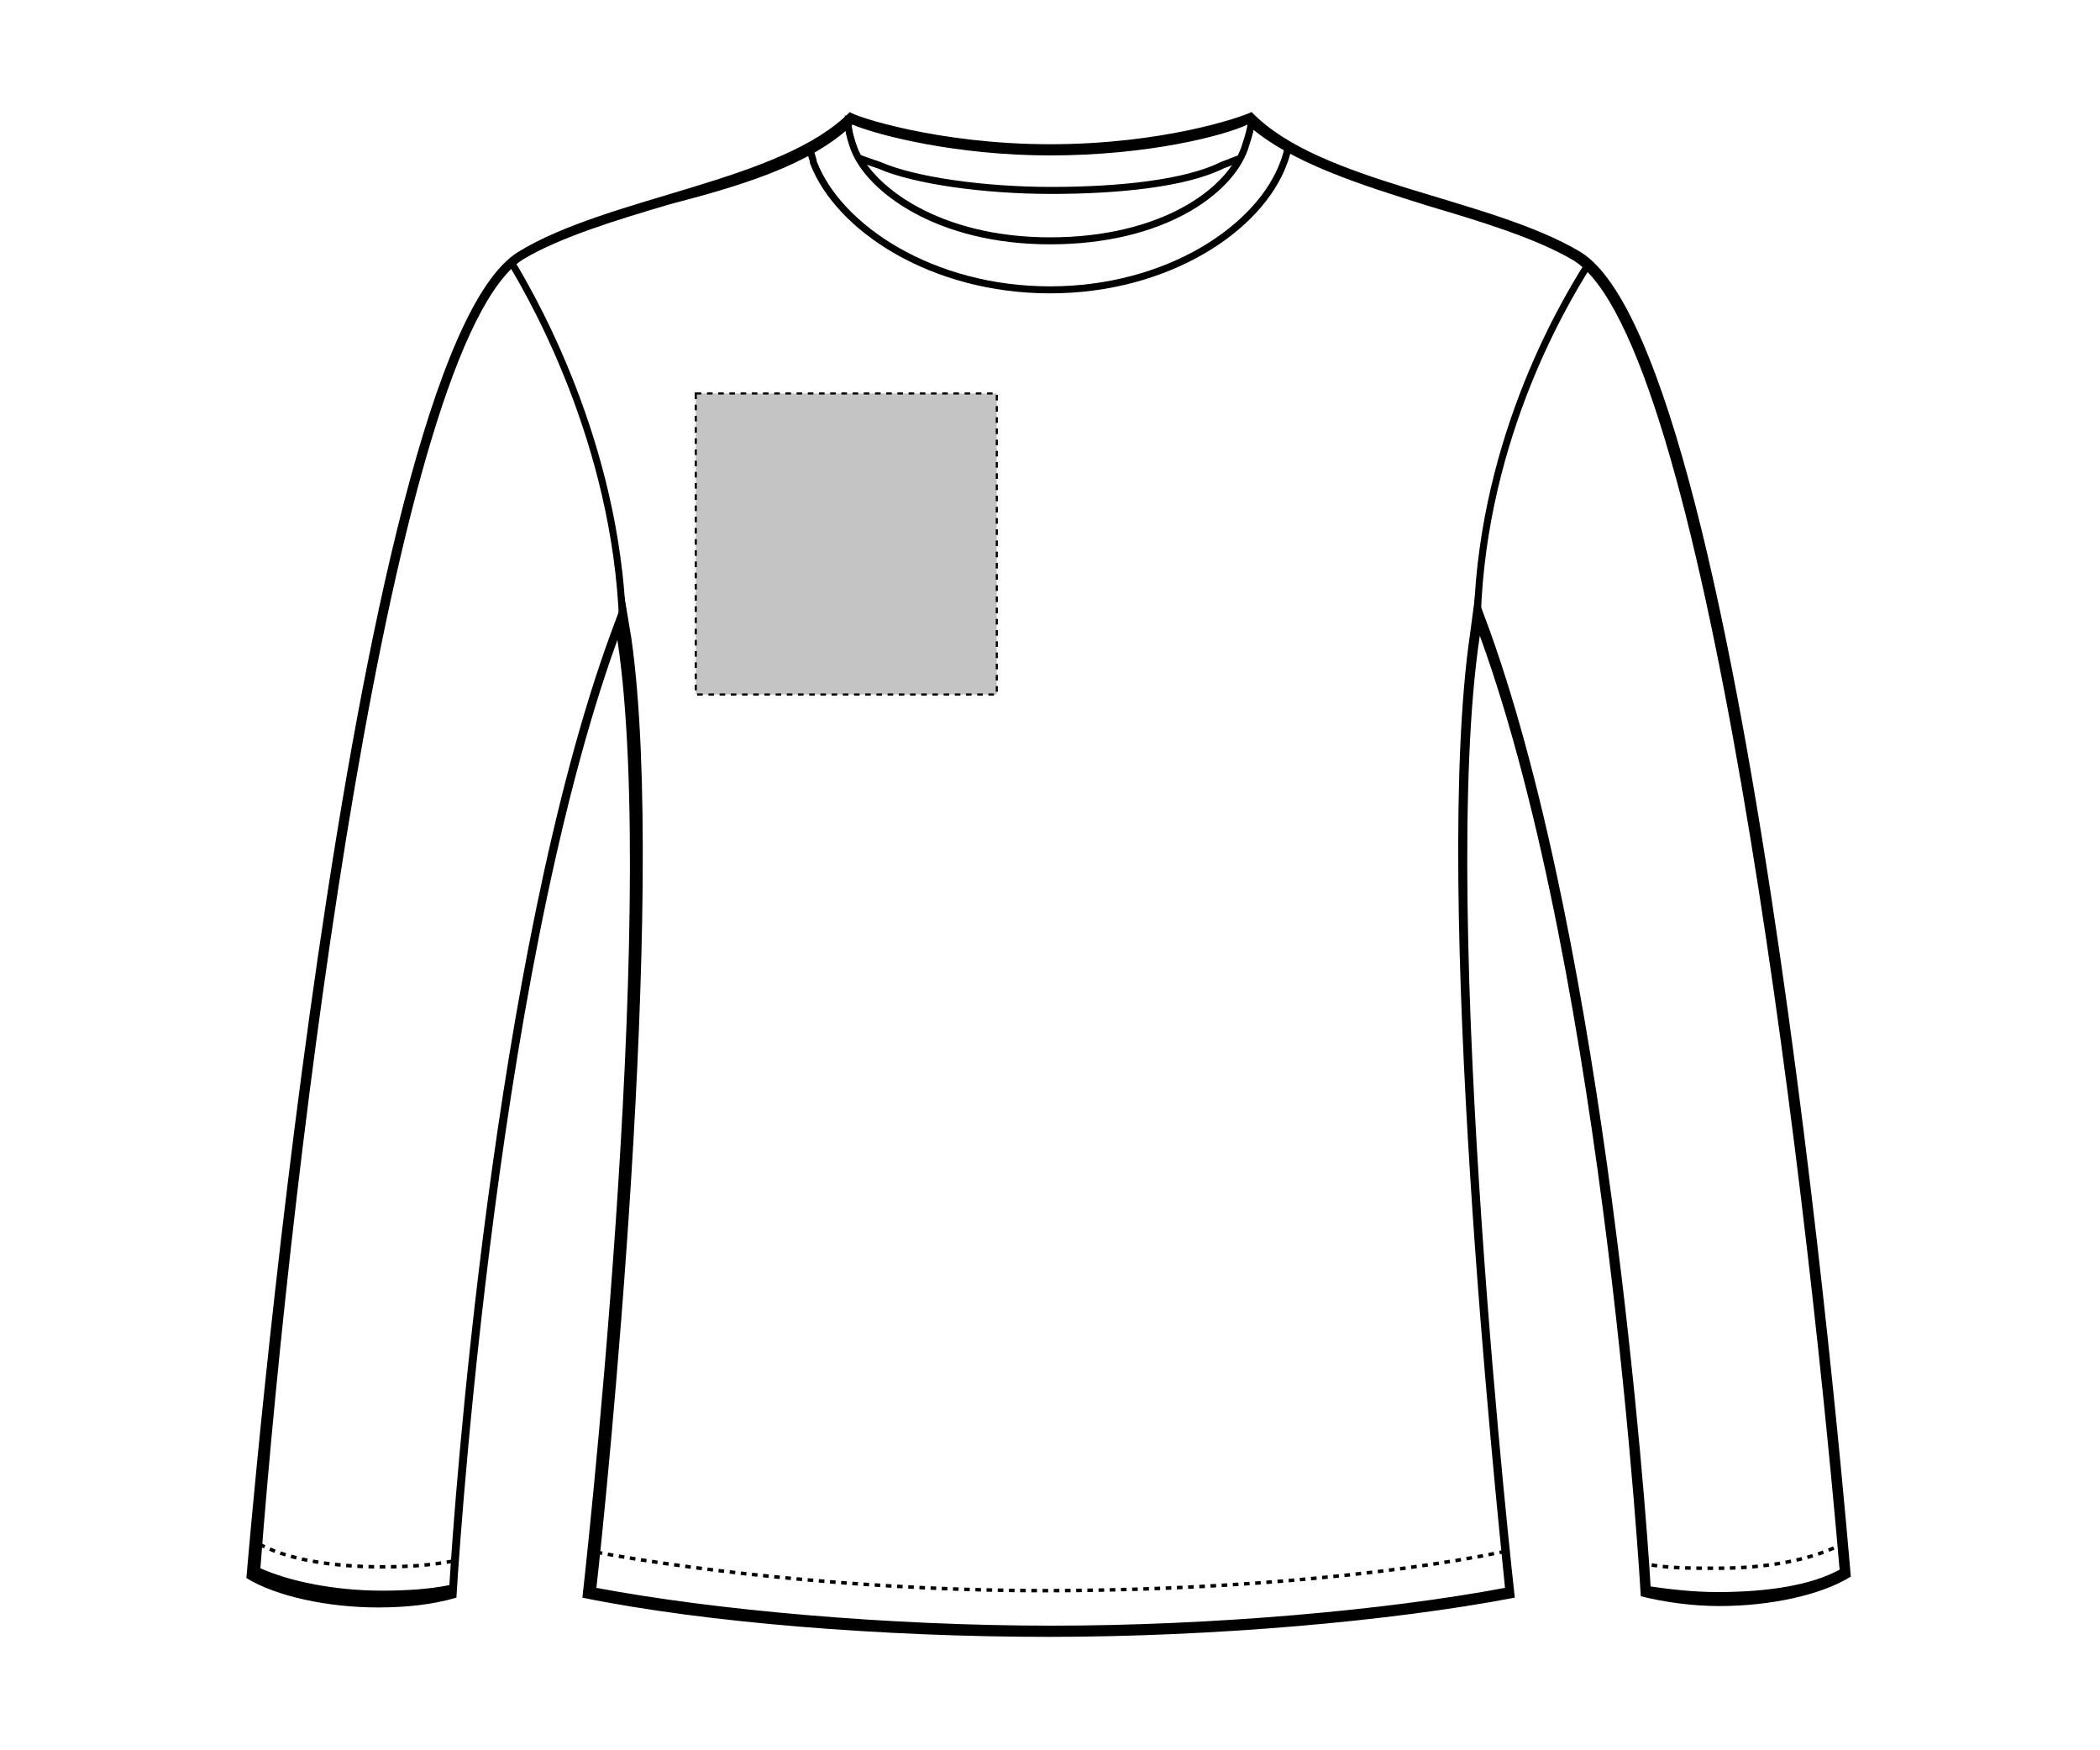<svg xmlns="http://www.w3.org/2000/svg" xmlns:xlink="http://www.w3.org/1999/xlink" id="Layer_1" x="0px" y="0px" viewBox="0 0 150 125" style="enable-background:new 0 0 150 125;" xml:space="preserve"><style type="text/css">	.st0{fill:none;stroke:#000000;stroke-width:0.5;}	.st1{fill:none;stroke:#000000;stroke-width:0.25;stroke-dasharray:0.4;}	.st2{fill:#C4C4C4;stroke:#000000;stroke-width:0.15;stroke-miterlimit:10;stroke-dasharray:0.4,0.4;}</style><g>	<g id="sweatshirt-ls-left-breast-garmentoutline">		<path d="M60.9,8.9c1.9,0.8,7.5,2.2,14.1,2.2c7,0,12.4-1.4,14.1-2.2c3,2.7,8.1,4.3,12.9,5.8c3.7,1.1,7.7,2.3,10.4,3.9    c9.3,5.8,16.4,63.3,19,93.5c-2,1.1-5.1,1.6-8.7,1.6c-1.8,0-3.4-0.2-4.8-0.4c-0.3-5.3-3.2-45.2-11.5-68.3l-1-2.7l-0.4,3    c-2.7,18.5,1.9,62,2.5,68.1c-8.5,1.6-20.9,2.7-32.4,2.7c-11.6,0-24-1.1-32.5-2.7c0.7-6.1,5.1-49.4,2.5-67.8l-0.5-3l-1,2.7    c-8.4,23-11.2,62.7-11.5,67.9c-1.4,0.3-3.2,0.4-4.8,0.4c-3.5,0-6.7-0.7-8.7-1.6c2.3-30,9.4-87.6,18.8-93.5    c2.7-1.6,6.7-2.8,10.4-3.9C52.8,13.3,57.9,11.8,60.9,8.9 M89.4,8C88.6,8.4,83,10.3,75,10.3S61,8.3,60.7,8l0,0    c-4.9,5-17.2,6-23.7,10c-12.2,7.6-19.4,94.7-19.4,94.7c2.1,1.3,5.8,2.1,9.4,2.1c2,0,3.9-0.2,5.6-0.7c0,0,2.5-43.6,11.5-68.4    c3,19.9-2.5,68.4-2.5,68.4c8.8,1.8,21.6,2.8,33.3,2.8s24.4-1.1,33.3-2.8c0,0-5.5-48.8-2.5-68.7c9,24.7,11.5,68.6,11.5,68.6    c1.6,0.4,3.6,0.7,5.6,0.7c3.7,0,7.3-0.8,9.4-2.1c0,0-7.1-87.1-19.3-94.6C106.4,14.1,94.3,13.1,89.4,8L89.4,8z"></path>		<path class="st0" d="M89.3,8.3c0.2,0.3,0,1.1-0.4,2.3c-1.1,3.1-5.9,6.6-13.9,6.6s-12.9-3.7-14-6.6c-0.4-1.1-0.5-1.9-0.4-2.3"></path>		<path class="st0" d="M61.4,11.3c0.2,0.1,1.1,0.4,1.4,0.5c2.5,1.1,7.5,1.8,12.3,1.8s9.6-0.5,12.2-1.8c0.3-0.1,1.2-0.5,1.4-0.5"></path>		<path class="st0" d="M57.7,10.3c0.1,0.3,0.4,1.1,0.4,1.3c1.8,4.7,8.5,9.1,16.9,9.1s15-4.4,16.7-9.1c0.1-0.2,0.3-1,0.4-1.3"></path>		<path class="st1" d="M131.7,110.2c-2.2,1.2-5.5,1.8-9,1.8c-1.9,0-3.6,0-5.1-0.3"></path>		<path class="st0" d="M113.5,18.8c-2.1,3.3-7.9,13.3-8,26.3"></path>		<path class="st1" d="M107.5,110.8c-8.7,1.8-21.3,2.8-32.9,2.8c-11.5,0-23.8-1.2-32.3-2.8"></path>		<path class="st0" d="M44.5,45.7c-0.1-13-6-23.7-8-27"></path>		<path class="st1" d="M32.3,111.5c-1.6,0.3-3.3,0.4-5,0.4c-3.5,0-6.9-0.5-9.1-1.8"></path>	</g>	<rect id="sweatshirt-ls-left-breast-garmentscreenbounds" x="49.7" y="28.1" class="st2" width="21.5" height="21.5"></rect></g></svg>